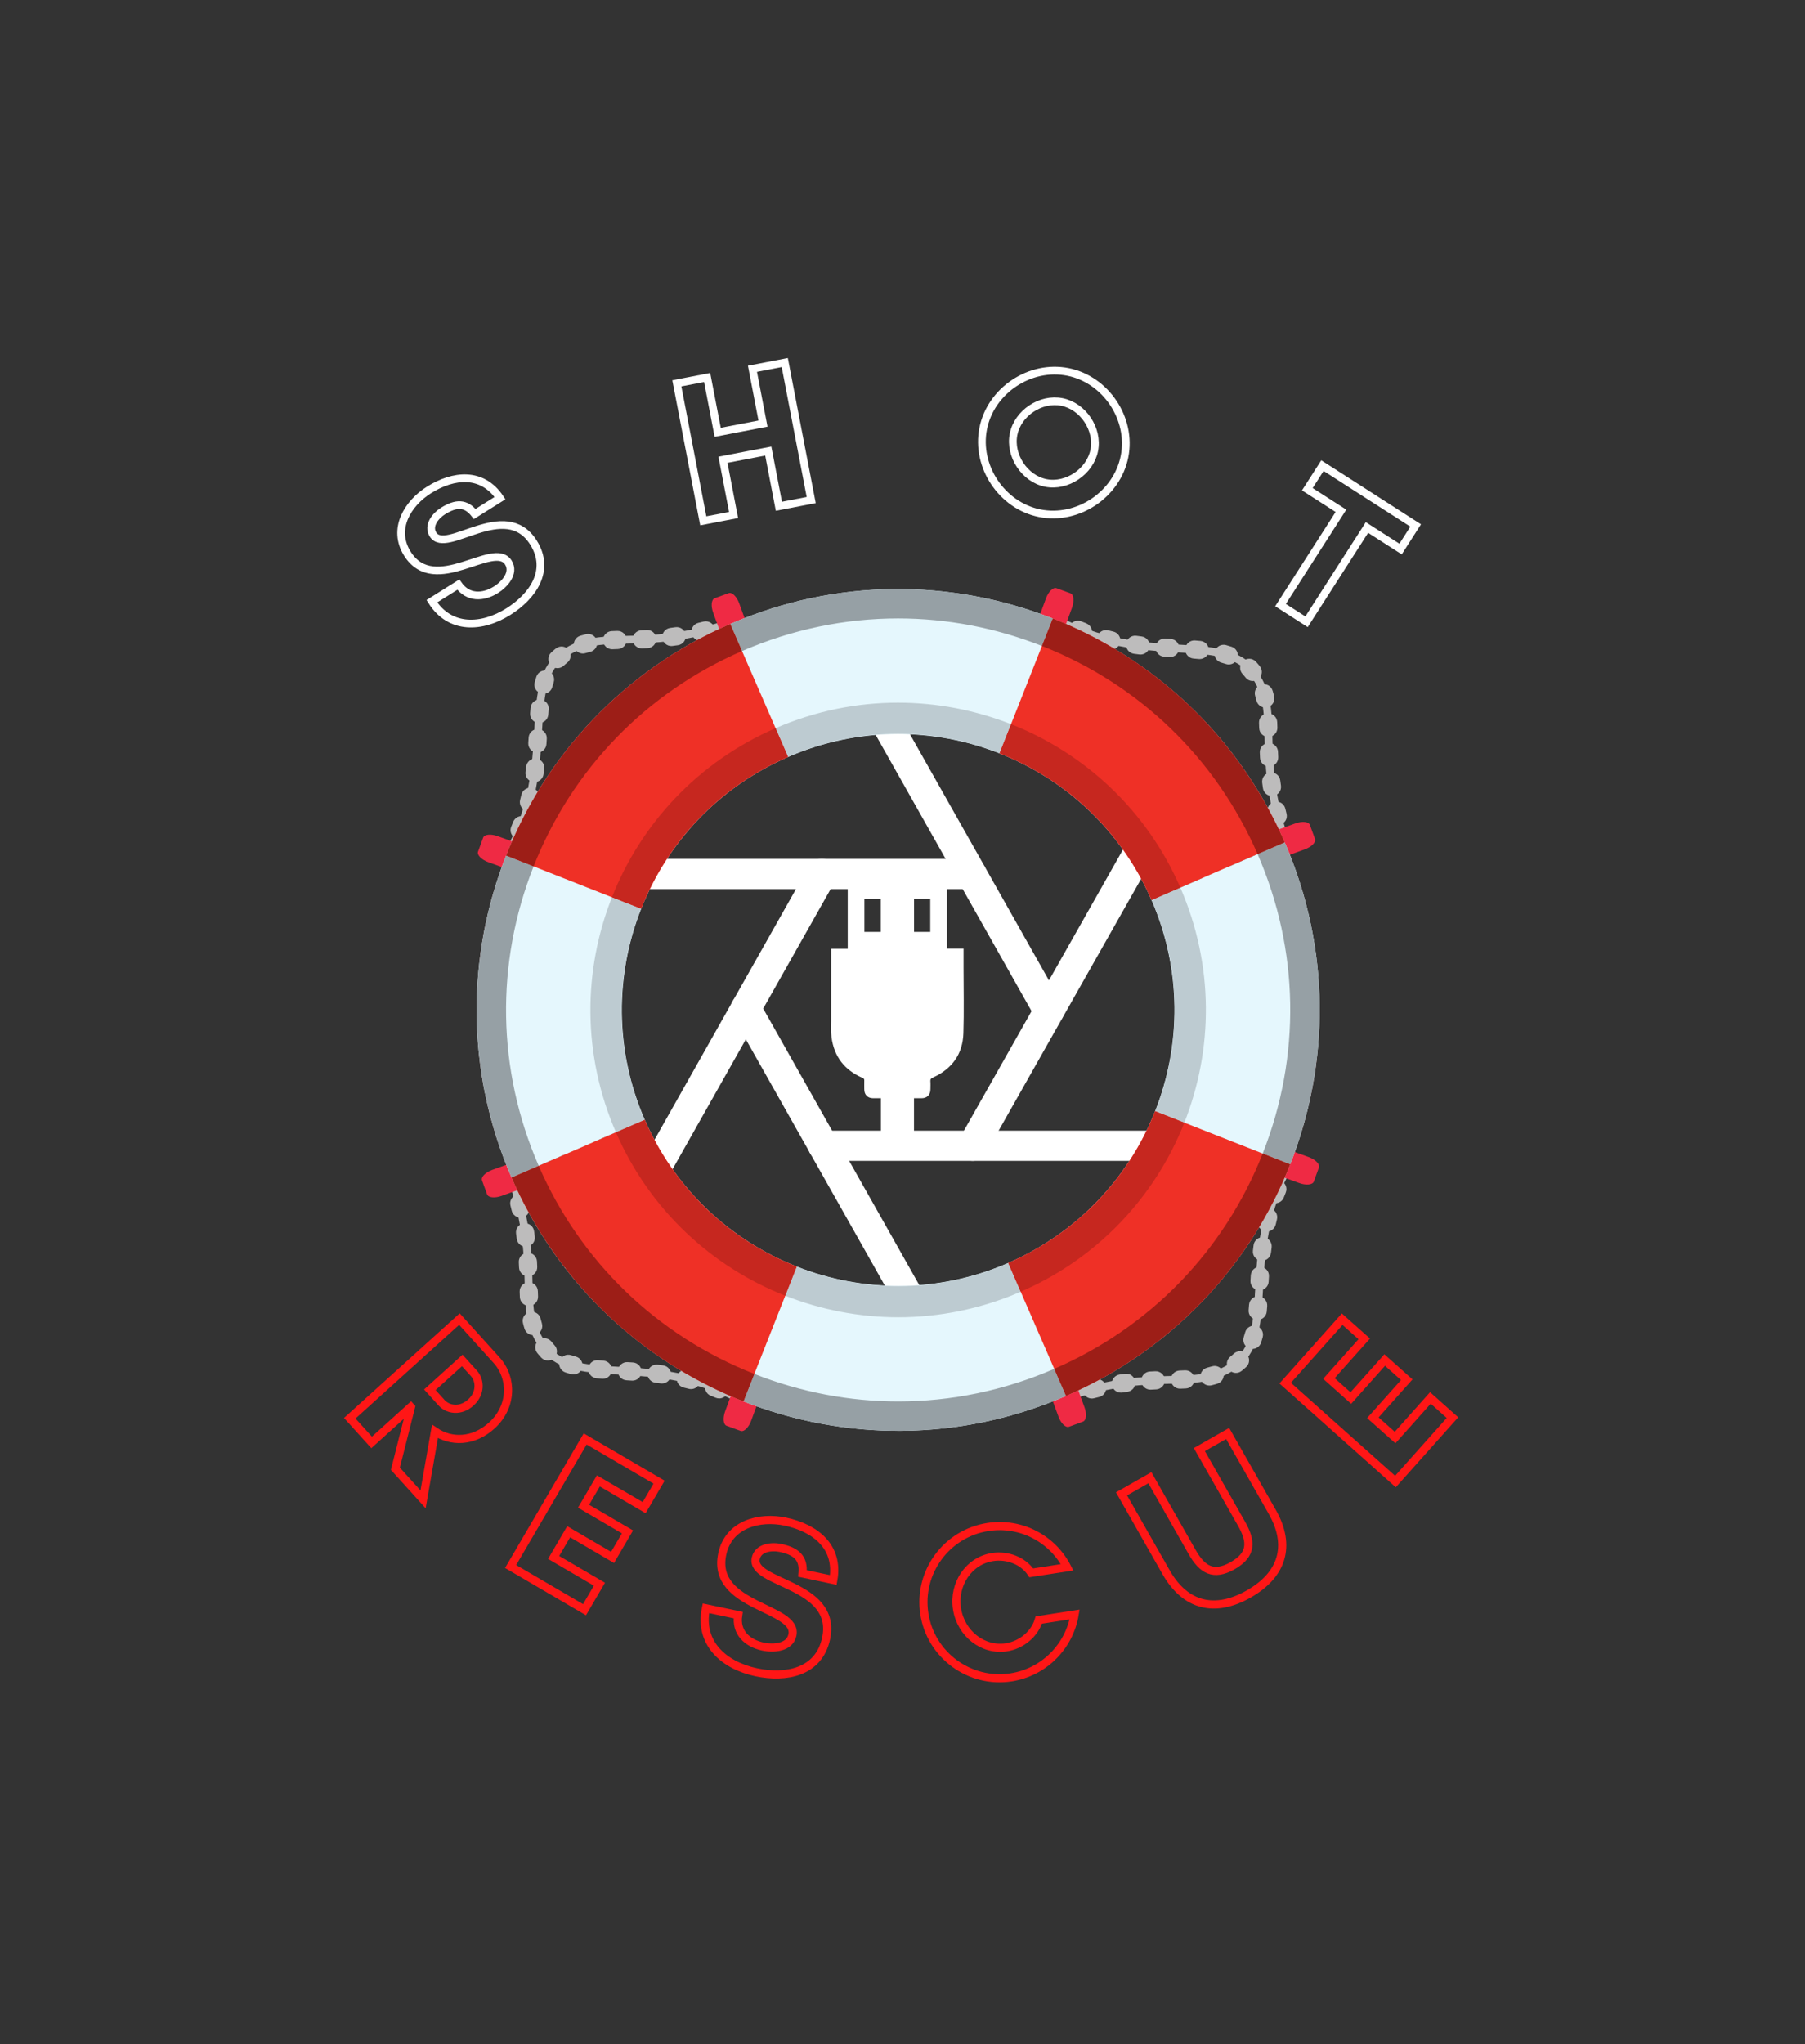 <svg xmlns="http://www.w3.org/2000/svg" xmlns:xlink="http://www.w3.org/1999/xlink" width="598" zoomAndPan="magnify" viewBox="0 0 448.5 507.75" height="677" preserveAspectRatio="xMidYMid meet" version="1.0"><rect x="0" y="0" width="448.5" height="507.75" fill="#333333" stroke="none"/><defs><clipPath id="id1"><path d="M 132.949 160.84 L 312.949 160.84 L 312.949 340.84 L 132.949 340.84 Z M 132.949 160.84 " clip-rule="nonzero"/></clipPath><clipPath id="id2"><path d="M 181 246 L 238 246 L 238 340.84 L 181 340.84 Z M 181 246 " clip-rule="nonzero"/></clipPath><clipPath id="id3"><path d="M 206.484 219.125 L 239.484 219.125 L 239.484 285.125 L 206.484 285.125 Z M 206.484 219.125 " clip-rule="nonzero"/></clipPath></defs><g clip-path="url(#id1)"><path fill="#ffffff" d="M 222.949 340.84 C 173.324 340.84 132.949 300.465 132.949 250.84 C 132.949 201.211 173.324 160.84 222.949 160.84 C 272.578 160.84 312.949 201.211 312.949 250.84 C 312.949 300.465 272.578 340.84 222.949 340.84 Z M 222.949 168.34 C 177.465 168.34 140.449 205.352 140.449 250.84 C 140.449 296.324 177.465 333.34 222.949 333.34 C 268.438 333.34 305.449 296.324 305.449 250.84 C 305.449 205.352 268.438 168.34 222.949 168.34 Z M 222.949 168.34 " fill-opacity="1" fill-rule="nonzero"/></g><path fill="#ffffff" d="M 302.344 288.34 L 204.531 288.34 C 202.461 288.34 200.781 286.66 200.781 284.59 C 200.781 282.52 202.461 280.84 204.531 280.84 L 302.344 280.84 C 304.414 280.84 306.094 282.52 306.094 284.59 C 306.094 286.66 304.414 288.34 302.344 288.34 Z M 302.344 288.34 " fill-opacity="1" fill-rule="nonzero"/><g clip-path="url(#id2)"><path fill="#ffffff" d="M 233.816 340.156 C 232.512 340.156 231.238 339.465 230.547 338.25 L 182.047 252.348 C 181.027 250.547 181.664 248.25 183.465 247.23 C 185.254 246.211 187.559 246.84 188.578 248.648 L 237.09 334.555 C 238.109 336.352 237.469 338.648 235.672 339.668 C 235.078 340.004 234.449 340.156 233.816 340.156 Z M 233.816 340.156 " fill-opacity="1" fill-rule="nonzero"/></g><path fill="#ffffff" d="M 155.09 307.84 C 154.461 307.84 153.832 307.68 153.246 307.359 C 151.445 306.34 150.809 304.059 151.828 302.242 L 200.938 215.242 C 201.949 213.438 204.246 212.812 206.047 213.816 C 207.844 214.84 208.484 217.117 207.465 218.934 L 158.352 305.934 C 157.672 307.148 156.395 307.84 155.09 307.84 Z M 155.09 307.84 " fill-opacity="1" fill-rule="nonzero"/><path fill="#ffffff" d="M 241.371 220.84 L 143.719 220.84 C 141.652 220.84 139.969 219.16 139.969 217.09 C 139.969 215.02 141.645 213.34 143.719 213.34 L 241.379 213.34 C 243.449 213.34 245.129 215.02 245.129 217.09 C 245.129 219.16 243.441 220.84 241.371 220.84 Z M 241.371 220.84 " fill-opacity="1" fill-rule="nonzero"/><path fill="#ffffff" d="M 260.617 254.875 C 259.312 254.875 258.035 254.184 257.344 252.969 L 208.867 167.109 C 207.844 165.309 208.484 163.012 210.281 161.992 C 212.074 160.98 214.371 161.602 215.398 163.41 L 263.887 249.27 C 264.906 251.07 264.27 253.367 262.469 254.387 C 261.875 254.723 261.246 254.875 260.617 254.875 Z M 260.617 254.875 " fill-opacity="1" fill-rule="nonzero"/><path fill="#ffffff" d="M 241.699 288.34 C 241.07 288.34 240.434 288.18 239.855 287.859 C 238.055 286.832 237.418 284.551 238.438 282.742 L 287.625 195.84 C 288.656 194.027 290.945 193.402 292.738 194.422 C 294.539 195.449 295.176 197.73 294.156 199.539 L 244.969 286.441 C 244.273 287.656 243.004 288.34 241.699 288.34 Z M 241.699 288.34 " fill-opacity="1" fill-rule="nonzero"/><path fill="#bdbcbc" d="M 126.957 212.73 L 125.285 211.754 C 131.621 200.914 132.246 190.133 132.746 181.473 C 133.211 173.387 133.617 166.398 138.559 162.379 C 143.699 158.199 148.957 158.082 155.613 157.938 C 162.102 157.797 170.18 157.621 181.449 153.754 L 182.078 155.586 C 170.523 159.547 162.281 159.727 155.656 159.871 C 149.125 160.016 144.406 160.117 139.785 163.879 C 135.5 167.363 135.141 173.637 134.68 181.582 C 134.168 190.449 133.531 201.488 126.957 212.73 " fill-opacity="1" fill-rule="nonzero"/><path fill="#bdbcbc" d="M 181.148 157.137 C 180.203 157.137 179.324 156.539 179.004 155.598 C 178.609 154.414 179.246 153.137 180.43 152.738 L 181.027 152.535 C 182.211 152.133 183.496 152.758 183.902 153.938 C 184.309 155.117 183.68 156.402 182.496 156.805 L 181.871 157.016 C 181.629 157.098 181.387 157.137 181.148 157.137 " fill-opacity="1" fill-rule="nonzero"/><path fill="#bdbcbc" d="M 174.059 159.156 C 173.031 159.156 172.102 158.453 171.859 157.414 C 171.574 156.203 172.328 154.984 173.543 154.703 C 173.961 154.605 174.383 154.5 174.805 154.395 C 176.016 154.086 177.246 154.82 177.555 156.027 C 177.863 157.234 177.129 158.465 175.918 158.77 C 175.469 158.883 175.02 158.992 174.578 159.094 C 174.406 159.137 174.23 159.156 174.059 159.156 M 166.812 160.465 C 165.691 160.465 164.719 159.633 164.57 158.496 C 164.41 157.258 165.285 156.129 166.527 155.969 C 166.949 155.918 167.375 155.855 167.812 155.793 C 169.047 155.609 170.199 156.465 170.379 157.699 C 170.562 158.934 169.707 160.078 168.469 160.258 C 168.008 160.328 167.555 160.387 167.102 160.445 C 167.004 160.457 166.906 160.465 166.812 160.465 M 159.469 161.055 C 158.266 161.055 157.258 160.102 157.211 158.887 C 157.164 157.641 158.137 156.594 159.383 156.543 C 159.812 156.523 160.246 156.508 160.691 156.484 C 161.93 156.41 163.004 157.371 163.07 158.621 C 163.133 159.863 162.176 160.926 160.93 160.988 C 160.465 161.016 160.012 161.035 159.562 161.055 L 159.469 161.055 M 152.105 161.266 C 150.898 161.266 149.902 160.316 149.848 159.105 C 149.793 157.859 150.758 156.805 152.008 156.754 C 152.457 156.734 152.914 156.715 153.379 156.703 C 154.637 156.672 155.668 157.645 155.703 158.891 C 155.742 160.137 154.762 161.176 153.512 161.215 C 153.07 161.227 152.633 161.242 152.203 161.262 L 152.105 161.266 M 144.84 162.324 C 143.875 162.324 142.98 161.703 142.68 160.734 C 142.309 159.547 142.973 158.281 144.168 157.91 C 144.633 157.766 145.121 157.633 145.617 157.516 C 146.828 157.234 148.047 157.988 148.332 159.203 C 148.617 160.414 147.863 161.629 146.645 161.91 C 146.258 162.004 145.875 162.105 145.512 162.219 C 145.289 162.289 145.059 162.324 144.84 162.324 M 138.52 165.961 C 137.922 165.961 137.332 165.727 136.887 165.266 C 136.023 164.363 136.055 162.938 136.957 162.074 C 137.203 161.832 137.469 161.602 137.742 161.379 C 137.879 161.27 138.016 161.16 138.152 161.055 C 139.141 160.293 140.559 160.473 141.324 161.457 C 142.09 162.441 141.91 163.859 140.922 164.621 C 140.816 164.707 140.707 164.789 140.602 164.879 C 140.418 165.023 140.246 165.176 140.082 165.336 C 139.645 165.754 139.082 165.961 138.52 165.961 M 135.047 172.32 C 134.855 172.32 134.664 172.297 134.469 172.246 C 133.262 171.93 132.539 170.695 132.859 169.488 C 132.988 168.996 133.133 168.516 133.285 168.062 C 133.688 166.883 134.969 166.246 136.152 166.645 C 137.336 167.047 137.969 168.324 137.57 169.508 C 137.449 169.859 137.336 170.246 137.23 170.641 C 136.965 171.652 136.047 172.32 135.047 172.32 M 133.98 179.59 C 133.922 179.59 133.867 179.59 133.809 179.586 C 132.562 179.488 131.629 178.406 131.727 177.164 C 131.762 176.699 131.801 176.242 131.84 175.793 C 131.957 174.551 133.055 173.641 134.301 173.754 C 135.543 173.867 136.457 174.969 136.344 176.207 C 136.305 176.633 136.27 177.066 136.234 177.508 C 136.145 178.691 135.152 179.59 133.98 179.59 M 133.523 186.938 L 133.375 186.934 C 132.129 186.852 131.184 185.777 131.266 184.535 C 131.293 184.09 131.32 183.648 131.352 183.207 C 131.426 181.965 132.496 181.02 133.742 181.094 C 134.988 181.168 135.941 182.238 135.863 183.484 C 135.836 183.926 135.809 184.379 135.777 184.832 C 135.699 186.023 134.707 186.938 133.523 186.938 M 132.824 194.266 C 132.723 194.266 132.617 194.258 132.516 194.242 C 131.277 194.078 130.41 192.938 130.578 191.703 C 130.637 191.273 130.695 190.84 130.742 190.414 C 130.891 189.176 132.016 188.293 133.254 188.438 C 134.492 188.586 135.383 189.707 135.234 190.945 C 135.18 191.398 135.121 191.852 135.059 192.309 C 134.906 193.441 133.938 194.266 132.824 194.266 M 131.434 201.488 C 131.25 201.488 131.062 201.465 130.875 201.414 C 129.664 201.109 128.934 199.883 129.242 198.672 C 129.348 198.254 129.449 197.84 129.547 197.422 C 129.824 196.207 131.043 195.449 132.258 195.73 C 133.473 196.012 134.234 197.223 133.953 198.434 C 133.852 198.883 133.738 199.336 133.625 199.785 C 133.363 200.809 132.445 201.488 131.434 201.488 M 129.117 208.465 C 128.832 208.465 128.539 208.406 128.258 208.293 C 127.102 207.816 126.551 206.5 127.031 205.344 C 127.195 204.949 127.352 204.555 127.504 204.16 C 127.949 202.996 129.258 202.41 130.422 202.855 C 131.59 203.301 132.172 204.605 131.727 205.77 C 131.562 206.203 131.391 206.633 131.211 207.066 C 130.852 207.938 130.008 208.465 129.117 208.465 " fill-opacity="1" fill-rule="nonzero"/><path fill="#bdbcbc" d="M 126.121 214.5 C 125.73 214.5 125.34 214.402 124.984 214.195 C 123.906 213.562 123.539 212.184 124.172 211.109 C 124.273 210.93 124.375 210.75 124.477 210.57 C 125.09 209.488 126.473 209.105 127.559 209.719 C 128.645 210.336 129.027 211.711 128.414 212.797 C 128.301 212.988 128.191 213.188 128.074 213.383 C 127.656 214.102 126.898 214.5 126.121 214.5 " fill-opacity="1" fill-rule="nonzero"/><path fill="#bdbcbc" d="M 184.254 348.93 C 173.398 342.59 162.598 341.957 153.918 341.449 C 145.816 340.977 138.82 340.566 134.801 335.633 C 130.617 330.496 130.504 325.246 130.367 318.602 C 130.23 312.125 130.062 304.062 126.203 292.809 L 128.035 292.188 C 131.992 303.723 132.164 311.949 132.305 318.562 C 132.441 325.078 132.539 329.789 136.301 334.41 C 139.785 338.688 146.074 339.055 154.031 339.52 C 162.918 340.039 173.977 340.688 185.234 347.258 L 184.254 348.93 " fill-opacity="1" fill-rule="nonzero"/><path fill="#bdbcbc" d="M 127.328 295.371 C 126.379 295.371 125.496 294.77 125.184 293.824 L 124.98 293.23 C 124.578 292.051 125.203 290.766 126.387 290.363 C 127.566 289.957 128.855 290.586 129.258 291.766 L 129.473 292.398 C 129.867 293.582 129.227 294.859 128.043 295.254 C 127.805 295.332 127.562 295.371 127.328 295.371 " fill-opacity="1" fill-rule="nonzero"/><path fill="#bdbcbc" d="M 129.344 302.445 C 128.316 302.445 127.387 301.742 127.145 300.703 C 127.047 300.285 126.945 299.867 126.836 299.441 C 126.531 298.234 127.266 297.008 128.477 296.703 C 129.684 296.398 130.914 297.129 131.223 298.336 C 131.336 298.789 131.441 299.234 131.547 299.676 C 131.828 300.887 131.074 302.102 129.859 302.383 C 129.688 302.426 129.512 302.445 129.344 302.445 M 130.645 309.684 C 129.523 309.684 128.551 308.848 128.406 307.707 C 128.352 307.285 128.293 306.859 128.23 306.426 C 128.051 305.191 128.906 304.043 130.141 303.867 C 131.379 303.688 132.523 304.539 132.703 305.773 C 132.773 306.234 132.832 306.688 132.891 307.137 C 133.047 308.375 132.172 309.504 130.934 309.66 C 130.836 309.676 130.742 309.684 130.645 309.684 M 131.23 317.008 C 130.02 317.008 129.02 316.055 128.969 314.84 C 128.953 314.414 128.934 313.973 128.91 313.531 C 128.848 312.285 129.809 311.227 131.059 311.164 C 132.297 311.098 133.367 312.059 133.43 313.305 C 133.453 313.766 133.473 314.219 133.488 314.664 C 133.539 315.91 132.566 316.957 131.316 317.008 L 131.23 317.008 M 131.43 324.363 C 130.227 324.363 129.227 323.414 129.176 322.199 C 129.152 321.754 129.141 321.297 129.125 320.832 C 129.09 319.586 130.074 318.547 131.32 318.512 C 132.566 318.465 133.609 319.457 133.645 320.703 C 133.66 321.145 133.676 321.582 133.691 322.008 C 133.746 323.254 132.777 324.305 131.531 324.359 L 131.43 324.363 M 132.484 331.617 C 131.52 331.617 130.625 330.996 130.324 330.027 C 130.18 329.562 130.051 329.074 129.934 328.582 C 129.652 327.367 130.41 326.156 131.625 325.871 C 132.84 325.59 134.055 326.344 134.336 327.559 C 134.43 327.945 134.531 328.328 134.645 328.691 C 135.016 329.879 134.348 331.145 133.156 331.516 C 132.934 331.582 132.707 331.617 132.484 331.617 M 136.125 337.93 C 135.531 337.93 134.938 337.695 134.492 337.23 C 134.25 336.98 134.02 336.719 133.797 336.445 C 133.688 336.312 133.574 336.172 133.469 336.035 C 132.707 335.051 132.887 333.633 133.875 332.867 C 134.863 332.105 136.285 332.289 137.047 333.273 C 137.129 333.379 137.215 333.488 137.305 333.594 C 137.449 333.773 137.602 333.945 137.758 334.109 C 138.621 335.008 138.59 336.441 137.688 337.301 C 137.25 337.719 136.688 337.93 136.125 337.93 M 142.492 341.402 C 142.301 341.402 142.109 341.375 141.914 341.328 C 141.422 341.195 140.941 341.051 140.484 340.898 C 139.301 340.496 138.668 339.219 139.07 338.035 C 139.469 336.855 140.754 336.223 141.938 336.625 C 142.293 336.746 142.676 336.859 143.07 336.961 C 144.277 337.281 144.996 338.516 144.68 339.723 C 144.41 340.73 143.496 341.402 142.492 341.402 M 149.781 342.473 C 149.719 342.473 149.66 342.469 149.602 342.465 C 149.137 342.43 148.684 342.391 148.23 342.348 C 146.988 342.234 146.074 341.137 146.188 339.895 C 146.305 338.652 147.402 337.738 148.648 337.855 C 149.074 337.895 149.512 337.93 149.949 337.965 C 151.195 338.062 152.125 339.148 152.031 340.391 C 151.941 341.574 150.949 342.473 149.781 342.473 M 157.137 342.938 L 156.988 342.93 C 156.539 342.902 156.098 342.875 155.66 342.848 C 154.414 342.77 153.465 341.699 153.543 340.453 C 153.617 339.215 154.699 338.27 155.938 338.34 C 156.383 338.371 156.832 338.398 157.289 338.426 C 158.535 338.512 159.477 339.586 159.391 340.832 C 159.312 342.023 158.32 342.938 157.137 342.938 M 164.48 343.645 C 164.375 343.645 164.273 343.641 164.168 343.625 C 163.734 343.566 163.305 343.512 162.879 343.461 C 161.637 343.312 160.754 342.188 160.902 340.949 C 161.047 339.711 162.18 338.832 163.414 338.977 C 163.867 339.031 164.324 339.09 164.781 339.148 C 166.02 339.32 166.883 340.457 166.715 341.691 C 166.562 342.824 165.59 343.645 164.48 343.645 M 171.711 345.035 C 171.523 345.035 171.336 345.016 171.148 344.965 C 170.73 344.859 170.312 344.758 169.898 344.66 C 168.68 344.379 167.926 343.168 168.203 341.953 C 168.488 340.738 169.699 339.984 170.918 340.262 C 171.367 340.367 171.816 340.477 172.273 340.594 C 173.48 340.902 174.211 342.129 173.898 343.34 C 173.641 344.359 172.719 345.035 171.711 345.035 M 178.699 347.352 C 178.41 347.352 178.113 347.297 177.832 347.18 C 177.438 347.016 177.039 346.859 176.645 346.707 C 175.477 346.262 174.895 344.957 175.34 343.793 C 175.789 342.629 177.098 342.047 178.262 342.492 C 178.695 342.656 179.129 342.832 179.562 343.008 C 180.715 343.488 181.266 344.809 180.785 345.957 C 180.426 346.828 179.586 347.352 178.699 347.352 " fill-opacity="1" fill-rule="nonzero"/><path fill="#bdbcbc" d="M 184.742 350.352 C 184.352 350.352 183.961 350.25 183.602 350.043 C 183.422 349.938 183.246 349.836 183.066 349.734 C 181.98 349.121 181.598 347.742 182.215 346.66 C 182.832 345.574 184.211 345.191 185.297 345.809 C 185.492 345.918 185.691 346.031 185.887 346.148 C 186.965 346.777 187.324 348.16 186.695 349.234 C 186.273 349.949 185.516 350.352 184.742 350.352 " fill-opacity="1" fill-rule="nonzero"/><path fill="#bdbcbc" d="M 265.215 347.965 L 264.582 346.137 C 276.125 342.141 284.367 341.938 290.988 341.773 C 297.52 341.609 302.238 341.492 306.852 337.719 C 311.121 334.223 311.465 327.945 311.898 320 C 312.387 311.129 312.992 300.086 319.527 288.824 L 321.203 289.797 C 314.902 300.656 314.309 311.441 313.836 320.105 C 313.395 328.191 313.012 335.176 308.082 339.215 C 302.953 343.41 297.699 343.539 291.039 343.703 C 284.551 343.867 276.473 344.066 265.215 347.965 " fill-opacity="1" fill-rule="nonzero"/><path fill="#bdbcbc" d="M 264.898 349.309 C 263.961 349.309 263.086 348.723 262.762 347.789 C 262.355 346.609 262.977 345.328 264.16 344.918 L 264.789 344.703 C 265.969 344.305 267.254 344.938 267.652 346.117 C 268.055 347.297 267.422 348.578 266.238 348.98 L 265.641 349.184 C 265.395 349.27 265.145 349.309 264.898 349.309 " fill-opacity="1" fill-rule="nonzero"/><path fill="#bdbcbc" d="M 316.898 298.859 C 316.629 298.859 316.359 298.812 316.094 298.711 C 314.926 298.27 314.34 296.965 314.781 295.805 C 314.945 295.371 315.117 294.938 315.293 294.504 C 315.766 293.348 317.086 292.797 318.242 293.27 C 319.398 293.738 319.953 295.059 319.48 296.211 C 319.316 296.609 319.16 297.008 319.008 297.402 C 318.668 298.305 317.809 298.859 316.898 298.859 M 314.785 305.898 C 314.617 305.898 314.449 305.879 314.281 305.844 C 313.062 305.566 312.301 304.355 312.578 303.141 C 312.68 302.691 312.789 302.242 312.902 301.789 C 313.207 300.582 314.434 299.844 315.645 300.152 C 316.855 300.457 317.594 301.684 317.289 302.891 C 317.184 303.312 317.082 303.727 316.988 304.145 C 316.75 305.191 315.816 305.898 314.785 305.898 M 313.566 313.152 C 313.484 313.152 313.395 313.148 313.305 313.137 C 312.066 312.992 311.176 311.875 311.32 310.637 C 311.371 310.184 311.43 309.727 311.488 309.27 C 311.652 308.035 312.793 307.164 314.027 307.332 C 315.266 307.496 316.137 308.629 315.973 309.867 C 315.914 310.297 315.859 310.727 315.812 311.156 C 315.68 312.305 314.703 313.152 313.566 313.152 M 312.973 320.488 L 312.84 320.484 C 311.594 320.414 310.641 319.344 310.711 318.102 C 310.738 317.656 310.766 317.207 310.793 316.754 C 310.875 315.512 311.949 314.57 313.191 314.645 C 314.438 314.723 315.387 315.793 315.309 317.035 C 315.281 317.484 315.25 317.922 315.227 318.363 C 315.156 319.562 314.16 320.488 312.973 320.488 M 312.508 327.836 C 312.441 327.836 312.375 327.832 312.305 327.824 C 311.062 327.715 310.145 326.617 310.254 325.375 C 310.293 324.953 310.328 324.52 310.359 324.078 C 310.449 322.836 311.527 321.902 312.777 321.992 C 314.023 322.082 314.957 323.164 314.871 324.406 C 314.836 324.871 314.801 325.328 314.758 325.777 C 314.652 326.953 313.668 327.836 312.508 327.836 M 311.195 335.059 C 310.953 335.059 310.715 335.02 310.473 334.938 C 309.289 334.543 308.652 333.266 309.047 332.086 C 309.168 331.727 309.281 331.344 309.383 330.949 C 309.695 329.742 310.934 329.02 312.141 329.336 C 313.348 329.645 314.074 330.879 313.762 332.086 C 313.633 332.582 313.488 333.062 313.336 333.516 C 313.02 334.461 312.137 335.059 311.195 335.059 M 307.102 341.016 C 306.43 341.016 305.766 340.715 305.32 340.145 C 304.551 339.16 304.727 337.742 305.711 336.977 C 305.82 336.895 305.926 336.809 306.031 336.723 C 306.211 336.574 306.383 336.422 306.547 336.262 C 307.445 335.398 308.879 335.426 309.742 336.32 C 310.609 337.219 310.586 338.645 309.688 339.512 C 309.438 339.754 309.176 339.988 308.898 340.211 C 308.766 340.32 308.629 340.43 308.492 340.535 C 308.078 340.859 307.59 341.016 307.102 341.016 M 300.516 344.156 C 299.492 344.156 298.566 343.461 298.316 342.422 C 298.027 341.207 298.781 339.992 299.992 339.703 C 300.383 339.609 300.766 339.508 301.133 339.391 C 302.324 339.02 303.594 339.684 303.965 340.871 C 304.34 342.059 303.676 343.328 302.484 343.699 C 302.02 343.844 301.535 343.98 301.043 344.094 C 300.863 344.137 300.688 344.156 300.516 344.156 M 293.203 344.938 C 291.988 344.938 290.984 343.973 290.945 342.754 C 290.902 341.504 291.883 340.465 293.133 340.422 C 293.574 340.406 294.012 340.391 294.438 340.371 C 295.691 340.32 296.742 341.277 296.801 342.52 C 296.859 343.766 295.895 344.824 294.648 344.879 C 294.199 344.902 293.742 344.918 293.277 344.934 L 293.203 344.938 M 285.84 345.18 C 284.648 345.18 283.648 344.25 283.582 343.047 C 283.516 341.801 284.469 340.738 285.719 340.668 C 286.18 340.645 286.637 340.621 287.082 340.602 C 288.332 340.555 289.383 341.516 289.438 342.762 C 289.492 344.008 288.523 345.059 287.273 345.113 C 286.848 345.129 286.41 345.152 285.965 345.176 L 285.84 345.18 M 278.508 345.91 C 277.406 345.91 276.445 345.109 276.273 343.988 C 276.09 342.758 276.941 341.609 278.176 341.422 C 278.637 341.355 279.094 341.289 279.547 341.23 C 280.785 341.066 281.918 341.938 282.078 343.176 C 282.242 344.41 281.371 345.543 280.129 345.707 C 279.711 345.758 279.281 345.82 278.848 345.887 C 278.734 345.902 278.621 345.91 278.508 345.91 M 271.293 347.379 C 270.285 347.379 269.363 346.703 269.105 345.68 C 268.793 344.473 269.523 343.242 270.734 342.934 C 271.184 342.816 271.633 342.711 272.074 342.605 C 273.285 342.312 274.504 343.066 274.797 344.277 C 275.082 345.488 274.336 346.707 273.117 346.992 C 272.703 347.094 272.281 347.199 271.855 347.305 C 271.668 347.355 271.48 347.379 271.293 347.379 " fill-opacity="1" fill-rule="nonzero"/><path fill="#bdbcbc" d="M 320.043 292.129 C 319.672 292.129 319.289 292.035 318.938 291.84 C 317.848 291.227 317.465 289.852 318.074 288.766 C 318.188 288.57 318.297 288.371 318.41 288.176 C 319.039 287.102 320.422 286.73 321.504 287.359 C 322.582 287.984 322.949 289.367 322.324 290.445 C 322.219 290.621 322.117 290.801 322.016 290.977 C 321.602 291.715 320.832 292.129 320.043 292.129 " fill-opacity="1" fill-rule="nonzero"/><path fill="#bdbcbc" d="M 318.473 209.371 C 314.523 197.832 314.355 189.605 314.219 182.996 C 314.09 176.477 313.992 171.766 310.23 167.145 C 306.746 162.867 300.461 162.492 292.504 162.023 C 283.617 161.5 272.559 160.848 261.309 154.266 L 262.285 152.598 C 273.137 158.941 283.938 159.578 292.617 160.094 C 300.719 160.57 307.715 160.984 311.734 165.926 C 315.914 171.059 316.02 176.309 316.156 182.953 C 316.289 189.434 316.453 197.492 320.309 208.746 L 318.473 209.371 " fill-opacity="1" fill-rule="nonzero"/><path fill="#bdbcbc" d="M 319.391 211.316 C 318.453 211.316 317.57 210.727 317.25 209.789 L 317.039 209.16 C 316.641 207.977 317.281 206.699 318.469 206.305 C 319.656 205.91 320.934 206.551 321.328 207.734 L 321.531 208.328 C 321.934 209.512 321.305 210.793 320.121 211.195 C 319.879 211.277 319.633 211.316 319.391 211.316 " fill-opacity="1" fill-rule="nonzero"/><path fill="#bdbcbc" d="M 269.086 159.188 C 268.816 159.188 268.539 159.141 268.273 159.039 C 267.84 158.871 267.41 158.699 266.977 158.52 C 265.82 158.043 265.273 156.723 265.75 155.57 C 266.23 154.418 267.555 153.875 268.707 154.352 C 269.102 154.516 269.5 154.672 269.895 154.824 C 271.062 155.273 271.645 156.578 271.195 157.742 C 270.848 158.637 269.992 159.188 269.086 159.188 M 276.129 161.328 C 275.961 161.328 275.789 161.312 275.617 161.273 C 275.168 161.168 274.719 161.059 274.262 160.941 C 273.055 160.629 272.324 159.402 272.637 158.195 C 272.949 156.988 274.18 156.258 275.391 156.57 C 275.809 156.676 276.223 156.777 276.641 156.875 C 277.855 157.156 278.613 158.367 278.332 159.586 C 278.09 160.625 277.16 161.328 276.129 161.328 M 283.395 162.578 C 283.305 162.578 283.211 162.574 283.121 162.562 C 282.668 162.508 282.211 162.449 281.754 162.387 C 280.516 162.219 279.652 161.082 279.82 159.848 C 279.988 158.609 281.129 157.746 282.367 157.914 C 282.801 157.977 283.23 158.027 283.66 158.082 C 284.898 158.23 285.785 159.352 285.633 160.594 C 285.496 161.734 284.523 162.578 283.395 162.578 M 290.738 163.207 L 290.598 163.203 C 290.148 163.172 289.699 163.145 289.25 163.117 C 288 163.031 287.059 161.953 287.145 160.711 C 287.227 159.469 288.309 158.527 289.551 158.609 C 289.996 158.641 290.441 158.668 290.875 158.695 C 292.121 158.773 293.07 159.844 292.992 161.09 C 292.918 162.285 291.922 163.207 290.738 163.207 M 298.098 163.703 C 298.027 163.703 297.953 163.699 297.883 163.691 C 297.457 163.652 297.023 163.617 296.582 163.582 C 295.336 163.484 294.406 162.398 294.504 161.156 C 294.605 159.914 295.695 158.984 296.934 159.082 C 297.398 159.117 297.855 159.156 298.305 159.199 C 299.547 159.316 300.461 160.414 300.344 161.656 C 300.234 162.824 299.254 163.703 298.098 163.703 M 305.324 165.047 C 305.082 165.047 304.836 165.012 304.598 164.926 C 304.242 164.805 303.859 164.691 303.461 164.586 C 302.254 164.27 301.535 163.031 301.855 161.828 C 302.176 160.621 303.414 159.902 304.621 160.223 C 305.113 160.355 305.598 160.5 306.051 160.652 C 307.234 161.055 307.863 162.336 307.465 163.516 C 307.145 164.457 306.266 165.047 305.324 165.047 M 311.273 169.156 C 310.598 169.156 309.934 168.855 309.484 168.281 C 309.402 168.172 309.316 168.066 309.227 167.961 C 309.082 167.777 308.93 167.605 308.773 167.441 C 307.91 166.543 307.941 165.113 308.844 164.25 C 309.746 163.391 311.18 163.422 312.043 164.324 C 312.281 164.574 312.512 164.836 312.738 165.109 C 312.848 165.246 312.957 165.383 313.062 165.516 C 313.824 166.504 313.645 167.922 312.656 168.684 C 312.246 169.004 311.758 169.156 311.273 169.156 M 314.391 175.742 C 313.363 175.742 312.434 175.039 312.191 173.996 C 312.098 173.609 311.996 173.227 311.887 172.867 C 311.516 171.676 312.184 170.41 313.375 170.039 C 314.57 169.668 315.836 170.34 316.203 171.527 C 316.348 171.996 316.48 172.48 316.594 172.977 C 316.875 174.188 316.121 175.402 314.902 175.684 C 314.73 175.727 314.559 175.742 314.391 175.742 M 315.137 183.047 C 313.918 183.047 312.914 182.074 312.879 180.855 C 312.867 180.41 312.852 179.973 312.832 179.547 C 312.781 178.301 313.75 177.25 314.996 177.195 C 316.258 177.152 317.297 178.109 317.352 179.355 C 317.371 179.805 317.387 180.258 317.398 180.723 C 317.434 181.969 316.449 183.008 315.203 183.047 L 315.137 183.047 M 315.348 190.395 C 314.152 190.395 313.152 189.461 313.09 188.254 C 313.07 187.789 313.047 187.336 313.031 186.891 C 312.984 185.645 313.957 184.598 315.203 184.551 C 316.449 184.508 317.504 185.473 317.551 186.719 C 317.566 187.145 317.586 187.582 317.609 188.023 C 317.672 189.27 316.711 190.328 315.465 190.395 L 315.348 190.395 M 316.047 197.715 C 314.941 197.715 313.977 196.906 313.812 195.781 C 313.746 195.32 313.684 194.867 313.625 194.418 C 313.469 193.18 314.344 192.051 315.582 191.895 C 316.82 191.734 317.953 192.613 318.109 193.848 C 318.168 194.27 318.223 194.699 318.289 195.133 C 318.465 196.367 317.609 197.512 316.375 197.691 C 316.262 197.707 316.156 197.715 316.047 197.715 M 317.484 204.926 C 316.473 204.926 315.551 204.242 315.293 203.219 C 315.18 202.77 315.07 202.32 314.969 201.883 C 314.684 200.668 315.441 199.453 316.656 199.172 C 317.875 198.887 319.086 199.641 319.371 200.855 C 319.469 201.273 319.57 201.691 319.68 202.117 C 319.984 203.324 319.25 204.551 318.039 204.855 C 317.852 204.902 317.668 204.926 317.484 204.926 " fill-opacity="1" fill-rule="nonzero"/><path fill="#bdbcbc" d="M 262.355 156.012 C 261.977 156.012 261.594 155.918 261.242 155.719 C 261.043 155.605 260.852 155.492 260.652 155.379 C 259.574 154.75 259.215 153.367 259.848 152.293 C 260.477 151.215 261.863 150.855 262.941 151.484 C 263.117 151.59 263.297 151.691 263.473 151.793 C 264.559 152.406 264.941 153.785 264.324 154.867 C 263.906 155.602 263.141 156.012 262.355 156.012 " fill-opacity="1" fill-rule="nonzero"/><path fill="#ef2a44" d="M 182.461 161.996 C 181.641 162.293 180.473 161.152 179.852 159.449 L 177.215 152.219 C 176.594 150.52 176.758 148.898 177.578 148.598 L 181.066 147.332 C 181.891 147.031 183.059 148.172 183.68 149.875 L 186.312 157.102 C 186.934 158.805 186.773 160.43 185.953 160.727 L 182.461 161.996 " fill-opacity="1" fill-rule="nonzero"/><path fill="#ef2a44" d="M 132.191 216.43 C 131.895 217.242 130.266 217.406 128.562 216.781 L 121.32 214.148 C 119.617 213.527 118.48 212.363 118.781 211.543 L 120.051 208.062 C 120.348 207.242 121.973 207.078 123.68 207.699 L 130.922 210.336 C 132.625 210.961 133.766 212.125 133.469 212.945 L 132.191 216.43 " fill-opacity="1" fill-rule="nonzero"/><path fill="#ef2a44" d="M 312.055 209.746 C 311.758 208.926 312.898 207.762 314.602 207.148 L 321.852 204.527 C 323.559 203.91 325.18 204.074 325.477 204.895 L 326.742 208.379 C 327.043 209.199 325.898 210.363 324.195 210.977 L 316.945 213.598 C 315.238 214.215 313.617 214.051 313.32 213.23 L 312.055 209.746 " fill-opacity="1" fill-rule="nonzero"/><path fill="#ef2a44" d="M 257.594 159.488 C 256.773 159.188 256.617 157.562 257.242 155.863 L 259.895 148.641 C 260.52 146.941 261.691 145.805 262.512 146.105 L 265.996 147.379 C 266.816 147.68 266.977 149.301 266.352 151.004 L 263.699 158.227 C 263.07 159.926 261.902 161.062 261.082 160.762 L 257.594 159.488 " fill-opacity="1" fill-rule="nonzero"/><path fill="#ef2a44" d="M 264.176 339.73 C 264.996 339.43 266.172 340.562 266.797 342.262 L 269.453 349.484 C 270.078 351.188 269.922 352.809 269.102 353.105 L 265.617 354.387 C 264.793 354.688 263.625 353.555 263 351.852 L 260.34 344.633 C 259.715 342.93 259.871 341.309 260.691 341.008 L 264.176 339.73 " fill-opacity="1" fill-rule="nonzero"/><path fill="#ef2a44" d="M 314.281 285.148 C 314.582 284.324 316.207 284.16 317.91 284.777 L 325.16 287.391 C 326.867 288.008 328.008 289.168 327.715 289.992 L 326.453 293.477 C 326.156 294.297 324.531 294.461 322.824 293.844 L 315.574 291.23 C 313.867 290.613 312.727 289.453 313.023 288.633 L 314.281 285.148 " fill-opacity="1" fill-rule="nonzero"/><path fill="#ef2a44" d="M 134.457 291.805 C 134.754 292.625 133.613 293.789 131.906 294.406 L 124.664 297.031 C 122.957 297.652 121.332 297.488 121.035 296.668 L 119.766 293.188 C 119.473 292.363 120.613 291.199 122.316 290.582 L 129.562 287.957 C 131.27 287.336 132.891 287.5 133.191 288.324 L 134.457 291.805 " fill-opacity="1" fill-rule="nonzero"/><path fill="#ef2a44" d="M 188.941 342.035 C 189.762 342.336 189.918 343.965 189.297 345.66 L 186.648 352.887 C 186.023 354.586 184.855 355.719 184.031 355.422 L 180.547 354.148 C 179.723 353.852 179.562 352.227 180.188 350.527 L 182.84 343.301 C 183.465 341.602 184.633 340.465 185.457 340.766 L 188.941 342.035 " fill-opacity="1" fill-rule="nonzero"/><path fill="#e5f7fd" d="M 286.125 223.57 C 301.227 258.285 285.277 298.633 250.512 313.703 C 215.738 328.777 175.312 312.859 160.211 278.148 L 127.113 292.492 C 150.156 345.449 211.836 369.723 264.879 346.73 C 317.926 323.738 342.258 262.18 319.215 209.227 L 286.125 223.57 " fill-opacity="1" fill-rule="nonzero"/><path fill="#e5f7fd" d="M 319.215 209.227 L 286.125 223.57 C 271.023 188.867 230.598 172.949 195.828 188.023 C 161.059 203.094 145.113 243.441 160.211 278.148 L 127.113 292.492 C 104.078 239.547 128.41 177.98 181.457 154.988 C 234.5 131.996 296.18 156.281 319.215 209.227 " fill-opacity="1" fill-rule="nonzero"/><path fill="#ef3026" d="M 124.367 285.492 C 122.668 280.688 121.348 275.832 120.391 270.953 C 121.371 275.902 122.699 280.754 124.367 285.492 " fill-opacity="1" fill-rule="nonzero"/><path fill="#ef3026" d="M 120.391 270.953 C 119.73 267.641 119.238 264.301 118.918 260.965 C 119.25 264.328 119.742 267.66 120.391 270.953 " fill-opacity="1" fill-rule="nonzero"/><path fill="#ef3026" d="M 155.148 241.613 C 155.289 240.531 155.465 239.441 155.676 238.355 C 155.473 239.438 155.293 240.52 155.148 241.613 " fill-opacity="1" fill-rule="nonzero"/><path fill="#ef3026" d="M 181.457 154.992 L 195.824 188.02 C 178.438 195.555 165.762 209.414 159.316 225.727 L 125.762 212.512 C 135.59 187.625 154.93 166.488 181.457 154.992 " fill-opacity="1" fill-rule="nonzero"/><path fill="#ef3026" d="M 291.188 260.109 C 291.043 261.191 290.867 262.277 290.656 263.363 C 290.859 262.281 291.039 261.199 291.188 260.109 " fill-opacity="1" fill-rule="nonzero"/><path fill="#ef3026" d="M 320.574 289.207 C 310.746 314.094 291.402 335.23 264.879 346.727 L 250.508 313.699 C 267.895 306.164 280.574 292.305 287.02 275.996 L 320.574 289.207 " fill-opacity="1" fill-rule="nonzero"/><path fill="#ef3026" d="M 322.582 218.031 C 323.371 220.398 324.07 222.777 324.676 225.16 C 324.062 222.762 323.363 220.383 322.582 218.031 " fill-opacity="1" fill-rule="nonzero"/><path fill="#ef3026" d="M 119.77 234.262 C 119.508 235.902 119.281 237.547 119.094 239.199 C 119.266 237.559 119.492 235.91 119.77 234.262 " fill-opacity="1" fill-rule="nonzero"/><path fill="#ef3026" d="M 121.242 226.867 C 120.668 229.309 120.176 231.773 119.77 234.262 C 120.156 231.793 120.645 229.336 121.242 226.867 " fill-opacity="1" fill-rule="nonzero"/><path fill="#ef3026" d="M 122.875 220.805 C 122.516 222.008 122.172 223.215 121.852 224.426 C 122.152 223.223 122.504 222.016 122.875 220.805 " fill-opacity="1" fill-rule="nonzero"/><path fill="#ef3026" d="M 125.762 212.512 C 125.609 212.898 125.461 213.289 125.305 213.676 C 125.449 213.285 125.598 212.891 125.75 212.508 L 125.762 212.512 " fill-opacity="1" fill-rule="nonzero"/><path fill="#ef3026" d="M 157.457 270.668 C 157.738 271.602 158.043 272.535 158.371 273.457 C 158.039 272.527 157.734 271.605 157.457 270.668 " fill-opacity="1" fill-rule="nonzero"/><path fill="#ef3026" d="M 197.984 314.59 L 184.742 348.094 C 157.848 337.5 137.797 317.023 127.121 292.492 L 160.211 278.152 C 167.207 294.234 180.355 307.648 197.984 314.59 " fill-opacity="1" fill-rule="nonzero"/><path fill="#ef3026" d="M 319.215 209.23 L 286.125 223.57 C 279.129 207.484 265.977 194.07 248.352 187.129 L 261.59 153.629 C 288.484 164.219 308.539 184.695 319.215 209.23 " fill-opacity="1" fill-rule="nonzero"/><path fill="#ef3026" d="M 288.875 231.051 C 288.594 230.117 288.293 229.184 287.961 228.258 C 288.293 229.191 288.602 230.117 288.875 231.051 " fill-opacity="1" fill-rule="nonzero"/><path fill="#ef3026" d="M 320.574 289.207 C 320.723 288.824 320.875 288.43 321.027 288.043 C 320.883 288.434 320.738 288.828 320.582 289.215 L 320.574 289.207 " fill-opacity="1" fill-rule="nonzero"/><path fill="#ef3026" d="M 323.457 280.914 C 323.816 279.711 324.164 278.504 324.48 277.293 C 324.176 278.5 323.832 279.707 323.457 280.914 " fill-opacity="1" fill-rule="nonzero"/><path fill="#ef3026" d="M 325.09 274.855 C 325.668 272.414 326.16 269.945 326.562 267.457 C 326.176 269.926 325.688 272.383 325.09 274.855 " fill-opacity="1" fill-rule="nonzero"/><path fill="#ef3026" d="M 326.562 267.457 C 326.828 265.816 327.055 264.176 327.242 262.52 C 327.066 264.16 326.844 265.812 326.562 267.457 " fill-opacity="1" fill-rule="nonzero"/><path fill="#a7a5a6" d="M 188.879 349.617 C 188.57 349.512 188.266 349.406 187.965 349.297 C 188.266 349.406 188.57 349.512 188.879 349.617 M 273.273 342.645 C 273.648 342.441 274.027 342.234 274.402 342.023 C 274.027 342.234 273.648 342.441 273.273 342.645 " fill-opacity="1" fill-rule="nonzero"/><path fill="#7f7d7e" d="M 267.934 345.348 C 268.305 345.176 268.684 344.992 269.055 344.812 C 268.684 344.992 268.305 345.176 267.934 345.348 " fill-opacity="1" fill-rule="nonzero"/><path fill="#7f7d7e" d="M 269.055 344.812 C 270.484 344.117 271.887 343.398 273.273 342.645 C 271.887 343.398 270.484 344.117 269.055 344.812 " fill-opacity="1" fill-rule="nonzero"/><path fill="#9d1b29" d="M 320.434 212.145 C 320.434 212.133 320.426 212.125 320.426 212.117 C 320.426 212.125 320.434 212.133 320.434 212.145 M 320.418 212.105 C 320.035 211.145 319.637 210.184 319.215 209.227 C 319.637 210.184 320.035 211.145 320.418 212.105 " fill-opacity="1" fill-rule="nonzero"/><path fill="#9d1b29" d="M 263.312 347.395 C 263.324 347.391 263.332 347.383 263.348 347.379 C 263.332 347.383 263.324 347.391 263.312 347.395 M 263.363 347.375 C 263.367 347.371 263.363 347.371 263.367 347.371 C 263.363 347.371 263.367 347.371 263.363 347.375 M 263.406 347.355 C 263.895 347.152 264.387 346.945 264.879 346.73 C 265.906 346.285 266.922 345.824 267.934 345.348 C 266.922 345.824 265.906 346.285 264.879 346.73 C 264.387 346.945 263.895 347.152 263.406 347.355 " fill-opacity="1" fill-rule="nonzero"/><path fill="#9d1b29" d="M 187.965 349.297 C 186.883 348.914 185.809 348.512 184.742 348.09 C 185.809 348.512 186.883 348.914 187.965 349.297 " fill-opacity="1" fill-rule="nonzero"/><path fill="#96a0a5" d="M 223.219 355.406 C 211.449 355.406 199.844 353.414 188.879 349.617 C 188.57 349.512 188.266 349.406 187.965 349.297 C 186.883 348.914 185.809 348.512 184.742 348.09 L 187.438 341.27 C 199.016 345.828 211.109 348.102 223.191 348.102 C 236.359 348.102 249.512 345.398 261.953 340.008 L 264.879 346.727 C 291.402 335.23 310.746 314.094 320.574 289.207 L 313.746 286.52 C 323.293 262.371 322.844 235.961 312.48 212.145 L 319.215 209.227 C 319.637 210.184 320.035 211.145 320.418 212.105 C 320.422 212.109 320.422 212.113 320.426 212.117 C 320.426 212.125 320.434 212.133 320.434 212.145 C 327.18 228.992 329.211 246.613 327.129 263.516 C 327.172 263.184 327.207 262.852 327.242 262.52 C 327.055 264.176 326.828 265.816 326.562 267.457 C 326.609 267.188 326.652 266.918 326.695 266.648 C 326.602 267.258 326.5 267.867 326.398 268.473 C 326.453 268.133 326.508 267.797 326.562 267.457 C 326.16 269.945 325.668 272.414 325.09 274.855 C 325.121 274.73 325.152 274.605 325.184 274.48 C 324.941 275.508 324.688 276.531 324.414 277.551 C 324.438 277.465 324.461 277.379 324.48 277.293 C 324.164 278.504 323.816 279.711 323.457 280.914 C 323.52 280.727 323.578 280.535 323.637 280.344 C 322.824 283.086 321.902 285.793 320.871 288.461 C 320.926 288.32 320.977 288.184 321.027 288.043 C 320.875 288.43 320.723 288.824 320.574 289.207 L 320.578 289.211 C 311.965 311.012 296.047 329.938 274.402 342.023 C 274.027 342.234 273.648 342.441 273.273 342.645 C 271.887 343.398 270.484 344.117 269.055 344.812 C 268.684 344.992 268.305 345.176 267.934 345.348 C 266.922 345.824 265.906 346.285 264.879 346.73 C 264.387 346.945 263.895 347.152 263.406 347.355 C 263.395 347.363 263.379 347.367 263.367 347.371 C 263.363 347.371 263.367 347.371 263.363 347.375 C 263.363 347.375 263.352 347.379 263.348 347.379 C 263.332 347.383 263.324 347.391 263.312 347.395 C 250.207 352.828 236.609 355.406 223.219 355.406 M 324.676 225.16 C 324.07 222.777 323.371 220.398 322.582 218.031 C 323.363 220.383 324.062 222.762 324.676 225.16 " fill-opacity="1" fill-rule="nonzero"/><path fill="#96a0a5" d="M 312.48 212.145 L 319.215 209.23 C 313.469 196.027 305.008 184 294.23 174.055 C 304.621 183.621 313.227 195.453 319.215 209.227 L 312.48 212.145 " fill-opacity="1" fill-rule="nonzero"/><path fill="#9d1e17" d="M 264.879 346.727 L 261.953 340.008 C 285.812 329.668 304.207 310.672 313.746 286.523 L 320.574 289.207 C 310.746 314.094 291.402 335.23 264.879 346.727 " fill-opacity="1" fill-rule="nonzero"/><path fill="#9d1e17" d="M 324.676 225.16 C 324.062 222.762 323.363 220.383 322.582 218.031 C 323.371 220.398 324.07 222.777 324.676 225.16 " fill-opacity="1" fill-rule="nonzero"/><path fill="#a7a5a6" d="M 152.531 328.059 C 144.211 320.484 137.023 311.469 131.379 301.18 C 136.957 311.352 144.047 320.273 152.238 327.789 C 152.336 327.879 152.434 327.969 152.531 328.059 " fill-opacity="1" fill-rule="nonzero"/><path fill="#7f7d7e" d="M 129.023 296.633 C 128.863 296.301 128.699 295.965 128.539 295.629 C 128.699 295.965 128.863 296.301 129.023 296.633 " fill-opacity="1" fill-rule="nonzero"/><path fill="#7f7d7e" d="M 131.379 301.18 C 130.559 299.691 129.773 298.172 129.023 296.633 C 129.773 298.172 130.559 299.691 131.379 301.18 " fill-opacity="1" fill-rule="nonzero"/><path fill="#a7a5a6" d="M 125.797 289.32 C 119.133 272.547 117.133 255.016 119.207 238.195 C 119.199 238.258 119.191 238.32 119.184 238.387 C 117.148 255.148 119.16 272.613 125.797 289.32 M 119.637 235.086 C 119.73 234.48 119.828 233.879 119.93 233.273 C 119.922 233.344 119.906 233.406 119.898 233.473 C 119.816 233.949 119.738 234.434 119.664 234.91 C 119.656 234.969 119.645 235.027 119.637 235.086 M 121.156 227.23 C 121.398 226.195 121.652 225.16 121.926 224.133 C 121.918 224.168 121.91 224.199 121.902 224.238 C 121.656 225.156 121.426 226.082 121.207 227.008 C 121.191 227.082 121.172 227.156 121.156 227.23 M 122.699 221.387 C 123.293 219.359 123.957 217.352 124.672 215.367 C 123.977 217.293 123.336 219.242 122.75 221.207 C 122.734 221.266 122.715 221.324 122.699 221.387 M 133.621 196.664 C 133.621 196.664 133.621 196.66 133.617 196.66 C 142.98 181.223 156.418 168.066 173.215 158.992 C 156.418 168.066 142.98 181.223 133.621 196.664 " fill-opacity="1" fill-rule="nonzero"/><path fill="#7f7d7e" d="M 127.223 208.988 L 127.219 208.988 C 127.371 208.641 127.527 208.293 127.68 207.949 C 127.684 207.949 127.684 207.949 127.684 207.949 C 127.527 208.293 127.371 208.641 127.223 208.988 M 130.184 202.781 C 130.418 202.328 130.66 201.871 130.902 201.422 C 130.66 201.871 130.418 202.328 130.184 202.781 M 177.617 156.742 C 177.969 156.574 178.328 156.406 178.684 156.238 C 178.328 156.406 177.969 156.574 177.617 156.742 " fill-opacity="1" fill-rule="nonzero"/><path fill="#7f7d7e" d="M 127.684 207.949 C 127.684 207.949 127.684 207.949 127.68 207.949 C 128.469 206.203 129.305 204.48 130.184 202.781 C 129.305 204.48 128.469 206.203 127.684 207.949 M 130.902 201.422 C 131.762 199.812 132.668 198.227 133.617 196.66 C 133.621 196.66 133.621 196.664 133.621 196.664 C 132.672 198.227 131.766 199.812 130.902 201.422 M 173.215 158.992 C 174.66 158.211 176.125 157.465 177.617 156.742 C 176.125 157.465 174.66 158.211 173.215 158.992 " fill-opacity="1" fill-rule="nonzero"/><path fill="#a7a5a6" d="M 185.008 153.523 C 197.5 148.641 210.402 146.312 223.113 146.312 C 228.855 146.312 234.559 146.789 240.164 147.711 C 234.559 146.789 228.855 146.312 223.113 146.312 C 210.402 146.312 197.492 148.641 185.008 153.523 " fill-opacity="1" fill-rule="nonzero"/><path fill="#9d1b29" d="M 178.684 156.238 C 179.598 155.812 180.523 155.395 181.457 154.988 C 180.523 155.395 179.598 155.812 178.684 156.238 M 182.84 154.402 C 183.562 154.102 184.285 153.809 185.008 153.523 C 184.285 153.809 183.562 154.102 182.84 154.402 " fill-opacity="1" fill-rule="nonzero"/><path fill="#9d1b29" d="M 124.672 215.367 C 124.922 214.676 125.184 213.984 125.445 213.301 C 125.434 213.328 125.426 213.355 125.414 213.387 C 125.16 214.043 124.914 214.703 124.672 215.367 M 125.754 212.508 C 126.223 211.328 126.707 210.152 127.219 208.988 L 127.223 208.988 C 126.711 210.152 126.223 211.328 125.754 212.508 " fill-opacity="1" fill-rule="nonzero"/><path fill="#9d1b29" d="M 128.539 295.629 C 128.051 294.594 127.578 293.551 127.113 292.492 C 127.094 292.434 127.066 292.379 127.039 292.32 C 127.066 292.379 127.094 292.434 127.113 292.492 C 127.578 293.551 128.051 294.594 128.539 295.629 M 127.031 292.301 C 126.602 291.309 126.191 290.316 125.797 289.32 C 126.191 290.316 126.602 291.309 127.031 292.301 " fill-opacity="1" fill-rule="nonzero"/><path fill="#96a0a5" d="M 152.238 327.789 C 144.047 320.273 136.957 311.352 131.379 301.18 C 130.559 299.691 129.773 298.172 129.023 296.633 C 128.863 296.301 128.699 295.965 128.539 295.629 C 128.051 294.594 127.578 293.551 127.113 292.492 L 133.852 289.574 L 127.121 292.492 C 132.891 305.75 141.395 317.824 152.238 327.789 " fill-opacity="1" fill-rule="nonzero"/><path fill="#96a0a5" d="M 127.113 292.492 C 127.094 292.434 127.066 292.379 127.039 292.32 C 127.035 292.312 127.035 292.305 127.031 292.301 C 126.602 291.309 126.191 290.316 125.797 289.32 C 119.16 272.613 117.148 255.148 119.184 238.387 C 119.152 238.656 119.121 238.926 119.094 239.199 C 119.281 237.547 119.508 235.902 119.77 234.262 C 119.734 234.477 119.699 234.691 119.664 234.91 C 119.738 234.434 119.816 233.949 119.898 233.473 C 119.855 233.734 119.812 233.996 119.77 234.262 C 120.176 231.773 120.668 229.309 121.242 226.867 C 121.23 226.914 121.219 226.961 121.207 227.008 C 121.426 226.082 121.656 225.156 121.902 224.238 C 121.887 224.301 121.867 224.363 121.852 224.426 C 122.172 223.215 122.516 222.008 122.875 220.805 C 122.832 220.938 122.793 221.074 122.75 221.207 C 123.336 219.242 123.977 217.293 124.672 215.367 C 124.914 214.703 125.16 214.043 125.414 213.387 C 125.379 213.48 125.34 213.578 125.305 213.676 C 125.461 213.289 125.609 212.898 125.762 212.512 L 125.754 212.508 C 126.223 211.328 126.711 210.152 127.223 208.988 C 127.371 208.641 127.527 208.293 127.684 207.949 C 128.469 206.203 129.305 204.48 130.184 202.781 C 130.418 202.328 130.66 201.871 130.902 201.422 C 131.766 199.812 132.672 198.227 133.621 196.664 C 142.98 181.223 156.418 168.066 173.215 158.992 C 174.66 158.211 176.125 157.465 177.617 156.742 C 177.969 156.574 178.328 156.406 178.684 156.238 C 179.598 155.812 180.523 155.395 181.457 154.988 C 181.918 154.789 182.375 154.594 182.84 154.402 C 183.562 154.102 184.285 153.809 185.008 153.523 C 197.492 148.641 210.402 146.312 223.113 146.312 C 228.855 146.312 234.559 146.789 240.164 147.711 C 247.512 148.926 254.691 150.914 261.59 153.629 L 258.895 160.449 C 247.32 155.891 235.227 153.617 223.145 153.617 C 209.977 153.617 196.82 156.32 184.379 161.711 L 181.457 154.992 C 154.93 166.488 135.59 187.625 125.762 212.512 L 132.586 215.199 C 123.043 239.348 123.492 265.762 133.852 289.574 L 127.113 292.492 M 124.367 285.492 C 122.699 280.754 121.371 275.902 120.391 270.953 C 121.348 275.832 122.668 280.688 124.367 285.492 M 120.391 270.953 C 119.742 267.66 119.25 264.328 118.918 260.965 C 119.238 264.301 119.73 267.641 120.391 270.953 " fill-opacity="1" fill-rule="nonzero"/><path fill="#9d1e17" d="M 124.367 285.492 C 122.668 280.688 121.348 275.832 120.391 270.953 C 121.371 275.902 122.699 280.754 124.367 285.492 " fill-opacity="1" fill-rule="nonzero"/><path fill="#9d1e17" d="M 120.391 270.953 C 119.73 267.641 119.238 264.301 118.918 260.965 C 119.25 264.328 119.742 267.66 120.391 270.953 " fill-opacity="1" fill-rule="nonzero"/><path fill="#9d1e17" d="M 132.586 215.199 L 125.762 212.512 C 135.59 187.625 154.93 166.488 181.457 154.992 L 184.379 161.711 C 160.523 172.051 142.129 191.047 132.586 215.199 " fill-opacity="1" fill-rule="nonzero"/><path fill="#9d1e17" d="M 119.094 239.199 C 119.121 238.926 119.152 238.656 119.184 238.387 C 119.191 238.32 119.199 238.258 119.207 238.195 C 119.332 237.156 119.477 236.121 119.637 235.086 C 119.645 235.027 119.656 234.969 119.664 234.91 C 119.699 234.691 119.734 234.477 119.77 234.262 C 119.508 235.902 119.281 237.547 119.094 239.199 " fill-opacity="1" fill-rule="nonzero"/><path fill="#9d1e17" d="M 119.77 234.262 C 119.812 233.996 119.855 233.734 119.898 233.473 C 119.906 233.406 119.922 233.344 119.93 233.273 C 120.281 231.246 120.688 229.23 121.156 227.23 C 121.172 227.156 121.191 227.082 121.207 227.008 C 121.219 226.961 121.23 226.914 121.242 226.867 C 120.668 229.309 120.176 231.773 119.77 234.262 " fill-opacity="1" fill-rule="nonzero"/><path fill="#9d1e17" d="M 121.852 224.426 C 121.867 224.363 121.887 224.301 121.902 224.238 C 121.91 224.199 121.918 224.168 121.926 224.133 C 122.172 223.215 122.43 222.297 122.699 221.387 C 122.715 221.324 122.734 221.266 122.75 221.207 C 122.793 221.074 122.832 220.938 122.875 220.805 C 122.516 222.008 122.172 223.215 121.852 224.426 " fill-opacity="1" fill-rule="nonzero"/><path fill="#9d1e17" d="M 125.305 213.676 C 125.34 213.578 125.379 213.48 125.414 213.387 C 125.426 213.355 125.434 213.328 125.445 213.301 C 125.547 213.035 125.648 212.773 125.754 212.508 L 125.762 212.512 C 125.609 212.898 125.461 213.289 125.305 213.676 " fill-opacity="1" fill-rule="nonzero"/><path fill="#9d1e17" d="M 184.742 348.09 C 172.961 343.453 162.016 336.691 152.531 328.059 C 152.434 327.969 152.336 327.879 152.238 327.789 C 141.395 317.824 132.891 305.75 127.121 292.492 L 133.852 289.574 C 144.211 313.387 163.246 331.746 187.438 341.27 L 184.742 348.09 " fill-opacity="1" fill-rule="nonzero"/><path fill="#9d1e17" d="M 312.48 212.145 C 302.121 188.332 283.09 169.977 258.895 160.449 L 261.59 153.629 C 273.551 158.336 284.648 165.234 294.23 174.055 C 305.008 184 313.469 196.027 319.215 209.23 L 312.48 212.145 " fill-opacity="1" fill-rule="nonzero"/><path fill="#9d1e17" d="M 320.578 289.211 L 320.574 289.207 C 320.723 288.824 320.875 288.43 321.027 288.043 C 320.977 288.184 320.926 288.32 320.871 288.461 C 320.777 288.711 320.676 288.961 320.578 289.211 " fill-opacity="1" fill-rule="nonzero"/><path fill="#9d1e17" d="M 323.457 280.914 C 323.816 279.711 324.164 278.504 324.48 277.293 C 324.461 277.379 324.438 277.465 324.414 277.551 C 324.168 278.484 323.906 279.418 323.637 280.344 C 323.578 280.535 323.52 280.727 323.457 280.914 " fill-opacity="1" fill-rule="nonzero"/><path fill="#9d1e17" d="M 325.09 274.855 C 325.668 272.414 326.16 269.945 326.562 267.457 C 326.508 267.797 326.453 268.133 326.398 268.473 C 326.051 270.488 325.645 272.492 325.184 274.48 C 325.152 274.605 325.121 274.73 325.09 274.855 " fill-opacity="1" fill-rule="nonzero"/><path fill="#9d1e17" d="M 326.562 267.457 C 326.828 265.816 327.055 264.176 327.242 262.52 C 327.207 262.852 327.172 263.184 327.129 263.516 C 327 264.562 326.855 265.609 326.695 266.648 C 326.652 266.918 326.609 267.188 326.562 267.457 " fill-opacity="1" fill-rule="nonzero"/><path fill="#bdcbd1" d="M 223.203 327.184 C 213.527 327.184 203.992 325.336 195.117 321.84 L 197.969 314.629 C 197.969 314.633 197.969 314.633 197.969 314.633 C 206.133 317.844 214.664 319.449 223.188 319.449 C 232.473 319.449 241.75 317.543 250.523 313.738 L 253.617 320.848 C 243.699 325.148 233.367 327.184 223.203 327.184 M 294.281 278.855 L 287.055 276.012 C 293.789 258.98 293.469 240.348 286.164 223.555 L 293.285 220.465 C 301.695 239.793 301.461 260.691 294.281 278.855 " fill-opacity="1" fill-rule="nonzero"/><path fill="#bdcbd1" d="M 286.164 223.555 L 293.285 220.465 L 286.164 223.555 " fill-opacity="1" fill-rule="nonzero"/><path fill="#c6271f" d="M 253.617 320.848 L 250.523 313.738 C 267.352 306.445 280.324 293.047 287.055 276.016 L 294.281 278.855 C 287.102 297.023 272.98 312.453 253.617 320.848 " fill-opacity="1" fill-rule="nonzero"/><path fill="#bdcbd1" d="M 153.047 281.254 C 144.641 261.926 144.875 241.031 152.055 222.863 L 159.277 225.707 C 152.547 242.738 152.863 261.371 160.172 278.168 L 153.047 281.254 M 195.809 187.98 L 192.715 180.871 C 202.633 176.57 212.961 174.535 223.129 174.535 C 232.809 174.535 242.34 176.387 251.219 179.879 L 248.367 187.09 C 240.203 183.875 231.672 182.273 223.152 182.273 C 213.863 182.273 204.586 184.18 195.809 187.98 " fill-opacity="1" fill-rule="nonzero"/><path fill="#c6271f" d="M 159.277 225.707 L 152.055 222.863 C 159.23 204.699 173.352 189.266 192.715 180.871 L 195.809 187.98 C 178.984 195.277 166.008 208.672 159.277 225.703 C 159.277 225.707 159.277 225.707 159.277 225.707 " fill-opacity="1" fill-rule="nonzero"/><path fill="#c6271f" d="M 195.117 321.84 C 176.914 314.676 161.457 300.582 153.047 281.254 L 160.172 278.168 C 167.477 294.961 180.902 307.914 197.969 314.633 L 195.117 321.84 " fill-opacity="1" fill-rule="nonzero"/><path fill="#c6271f" d="M 286.164 223.555 C 278.855 206.758 265.434 193.809 248.367 187.09 L 251.219 179.879 C 269.414 187.043 284.879 201.137 293.285 220.465 L 286.164 223.555 " fill-opacity="1" fill-rule="nonzero"/><g clip-path="url(#id3)"><path fill="#ffffff" d="M 235.312 219.125 C 235.312 224.602 235.312 230.082 235.312 235.629 C 236.684 235.629 238.023 235.629 239.422 235.629 C 239.422 237.262 239.422 238.824 239.422 240.387 C 239.422 245.805 239.551 251.23 239.383 256.641 C 239.219 261.852 236.539 265.512 231.809 267.641 C 231.355 267.848 231.137 268.039 231.18 268.566 C 231.238 269.23 231.195 269.898 231.191 270.566 C 231.188 271.941 230.359 272.781 229.004 272.789 C 228.391 272.793 227.773 272.789 227.105 272.789 C 227.105 276.918 227.105 280.996 227.105 285.125 C 224.352 285.125 221.648 285.125 218.895 285.125 C 218.895 281.051 218.895 276.973 218.895 272.789 C 218.219 272.789 217.586 272.793 216.953 272.789 C 215.57 272.781 214.738 271.918 214.75 270.516 C 214.754 269.809 214.73 269.098 214.754 268.387 C 214.77 268.031 214.648 267.871 214.316 267.727 C 209.859 265.809 207.234 262.449 206.609 257.613 C 206.434 256.234 206.527 254.82 206.527 253.426 C 206.523 247.684 206.527 241.945 206.531 236.203 C 206.531 236.039 206.531 235.871 206.531 235.656 C 207.914 235.656 209.234 235.656 210.637 235.656 C 210.637 230.113 210.637 224.617 210.637 219.125 C 218.863 219.125 227.086 219.125 235.312 219.125 Z M 218.848 223.293 C 217.449 223.293 216.113 223.293 214.785 223.293 C 214.785 226.051 214.785 228.762 214.785 231.473 C 216.164 231.473 217.496 231.473 218.848 231.473 C 218.848 228.73 218.848 226.031 218.848 223.293 Z M 227.121 223.266 C 227.121 226.035 227.121 228.75 227.121 231.469 C 228.496 231.469 229.828 231.469 231.148 231.469 C 231.148 228.707 231.148 225.992 231.148 223.266 C 229.789 223.266 228.484 223.266 227.121 223.266 Z M 227.121 223.266 " fill-opacity="1" fill-rule="nonzero"/></g><path stroke-linecap="butt" transform="matrix(0.799, 0.884, -0.884, 0.799, 122.745, 315.507)" fill="none" stroke-linejoin="miter" d="M 9.517 31.989 L 9.561 31.989 L 16.911 43 L 25.521 43.001 L 16.678 31.666 C 20.584 30.714 23.705 27.276 23.706 22.061 C 23.705 16.207 19.269 12.18 14.276 12.177 L 9.519 12.178 L 7.847 12.179 L 2.722 12.18 L 2.722 42.999 L 9.516 43 Z M 13.149 17.523 C 15.141 17.524 17.22 19.249 17.221 22.061 C 17.221 25.005 15.139 26.634 13.147 26.632 L 9.518 26.632 L 9.517 17.525 Z M 13.149 17.523 " stroke="#ff1616" stroke-width="1.7" stroke-opacity="1" stroke-miterlimit="4"/><path stroke-linecap="butt" transform="matrix(1.028, 0.601, -0.601, 1.028, 149.922, 343.255)" fill="none" stroke-linejoin="miter" d="M 20.584 36.837 L 9.517 36.838 L 9.517 30.628 L 20.131 30.626 L 20.131 24.462 L 9.517 24.464 L 9.519 18.344 L 20.584 18.345 L 20.586 12.179 L 2.724 12.18 L 2.721 42.999 L 20.585 43.001 Z M 20.584 36.837 " stroke="#ff1616" stroke-width="1.7" stroke-opacity="1" stroke-miterlimit="4"/><path stroke-linecap="butt" transform="matrix(1.165, 0.246, -0.246, 1.165, 181.898, 360.885)" fill="none" stroke-linejoin="miter" d="M 14.685 38.198 C 11.333 38.197 8.435 36.516 8.244 32.842 L 1.363 32.842 C 1.407 40.367 7.613 43.731 14.42 43.73 C 20.718 43.73 27.202 41.053 27.202 33.803 C 27.204 22.062 9.386 26.002 9.385 20.513 C 9.384 18.2 12.063 17.304 13.967 17.301 C 17.365 17.302 19.223 18.341 19.578 21.565 L 26.15 21.564 C 25.929 14.535 20.219 11.727 13.867 11.725 C 8.246 11.723 2.358 14.714 2.356 21.066 C 2.357 32.441 20.175 28.581 20.174 34.567 C 20.173 37.333 16.823 38.196 14.685 38.198 Z M 14.685 38.198 " stroke="#ff1616" stroke-width="1.7" stroke-opacity="1" stroke-miterlimit="4"/><path stroke-linecap="butt" transform="matrix(1.177, -0.182, 0.182, 1.177, 222.791, 368.658)" fill="none" stroke-linejoin="miter" d="M 24.979 32.53 C 23.707 35.254 20.629 37.112 17.453 37.114 C 12.463 37.114 8.476 32.839 8.477 27.583 C 8.478 22.37 12.46 18.067 17.454 18.067 C 20.583 18.065 23.661 19.794 24.934 22.558 L 32.503 22.561 C 30.413 16.252 24.481 11.724 17.453 11.725 C 8.699 11.726 1.582 18.842 1.581 27.585 C 1.582 36.339 8.698 43.452 17.451 43.455 C 24.48 43.453 30.466 38.871 32.549 32.529 Z M 24.979 32.53 " stroke="#ff1616" stroke-width="1.7" stroke-opacity="1" stroke-miterlimit="4"/><path stroke-linecap="butt" transform="matrix(1.035, -0.589, 0.589, 1.035, 269.393, 359.652)" fill="none" stroke-linejoin="miter" d="M 20.718 12.181 L 20.717 29.985 C 20.718 34.246 19.444 36.657 14.774 36.659 C 10.159 36.658 8.841 34.247 8.842 29.983 L 8.843 12.179 L 2.035 12.179 L 2.037 30.992 C 2.037 39.193 6.751 43.454 14.775 43.452 C 22.797 43.453 27.513 39.194 27.511 30.992 L 27.513 12.177 Z M 20.718 12.181 " stroke="#ff1616" stroke-width="1.7" stroke-opacity="1" stroke-miterlimit="4"/><path stroke-linecap="butt" transform="matrix(0.793, -0.889, 0.889, 0.793, 306.35, 336.318)" fill="none" stroke-linejoin="miter" d="M 20.584 36.834 L 9.519 36.835 L 9.517 30.626 L 20.132 30.627 L 20.13 24.463 L 9.518 24.464 L 9.518 18.341 L 20.586 18.343 L 20.584 12.178 L 2.722 12.177 L 2.722 43 L 20.584 43.001 Z M 20.584 36.834 " stroke="#ff1616" stroke-width="1.7" stroke-opacity="1" stroke-miterlimit="4"/><path stroke-linecap="butt" transform="matrix(1.009, -0.632, 0.632, 1.009, 86.804, 119.506)" fill="none" stroke-linejoin="miter" d="M 13.908 35.453 C 10.731 35.452 7.987 33.857 7.809 30.379 L 1.29 30.378 C 1.33 37.505 7.212 40.693 13.657 40.69 C 19.62 40.691 25.762 38.156 25.762 31.292 C 25.763 20.17 8.888 23.9 8.889 18.703 C 8.887 16.512 11.424 15.663 13.227 15.662 C 16.445 15.665 18.205 16.648 18.54 19.698 L 24.766 19.697 C 24.558 13.042 19.147 10.381 13.133 10.383 C 7.809 10.38 2.233 13.21 2.233 19.228 C 2.233 30.002 19.105 26.344 19.107 32.014 C 19.106 34.634 15.932 35.451 13.908 35.453 Z M 13.908 35.453 " stroke="#ffffff" stroke-width="1.61" stroke-opacity="1" stroke-miterlimit="4"/><path stroke-linecap="butt" transform="matrix(1.17, -0.225, 0.225, 1.17, 162.732, 83.144)" fill="none" stroke-linejoin="miter" d="M 18.636 10.811 L 18.634 22.444 L 9.015 22.446 L 9.014 10.81 L 2.577 10.811 L 2.578 39.999 L 9.014 40.001 L 9.012 28.28 L 18.634 28.282 L 18.637 39.999 L 25.5 39.999 L 25.499 10.811 Z M 18.636 10.811 " stroke="#ffffff" stroke-width="1.61" stroke-opacity="1" stroke-miterlimit="4"/><path stroke-linecap="butt" transform="matrix(1.168, 0.233, -0.233, 1.168, 248.47, 76.405)" fill="none" stroke-linejoin="miter" d="M 25.113 25.36 C 25.111 29.864 21.034 33.993 16.53 33.994 C 12.022 33.993 7.943 29.866 7.945 25.358 C 7.943 20.851 12.02 16.775 16.528 16.773 C 21.036 16.775 25.112 20.852 25.113 25.36 Z M 31.558 25.4 C 31.56 17.331 24.598 10.381 16.528 10.38 C 8.46 10.382 1.497 17.329 1.5 25.401 C 1.498 33.47 8.459 40.431 16.527 40.429 C 24.6 40.429 31.557 33.469 31.558 25.4 Z M 31.558 25.4 " stroke="#ffffff" stroke-width="1.61" stroke-opacity="1" stroke-miterlimit="4"/><path stroke-linecap="butt" transform="matrix(1.003, 0.643, -0.643, 1.003, 335.331, 104.687)" fill="none" stroke-linejoin="miter" d="M 14.987 16.649 L 23.31 16.647 L 23.309 10.812 L 0.21 10.808 L 0.21 16.648 L 8.542 16.647 L 8.543 40.001 L 14.988 39.998 Z M 14.987 16.649 " stroke="#ffffff" stroke-width="1.61" stroke-opacity="1" stroke-miterlimit="4"/></svg>
